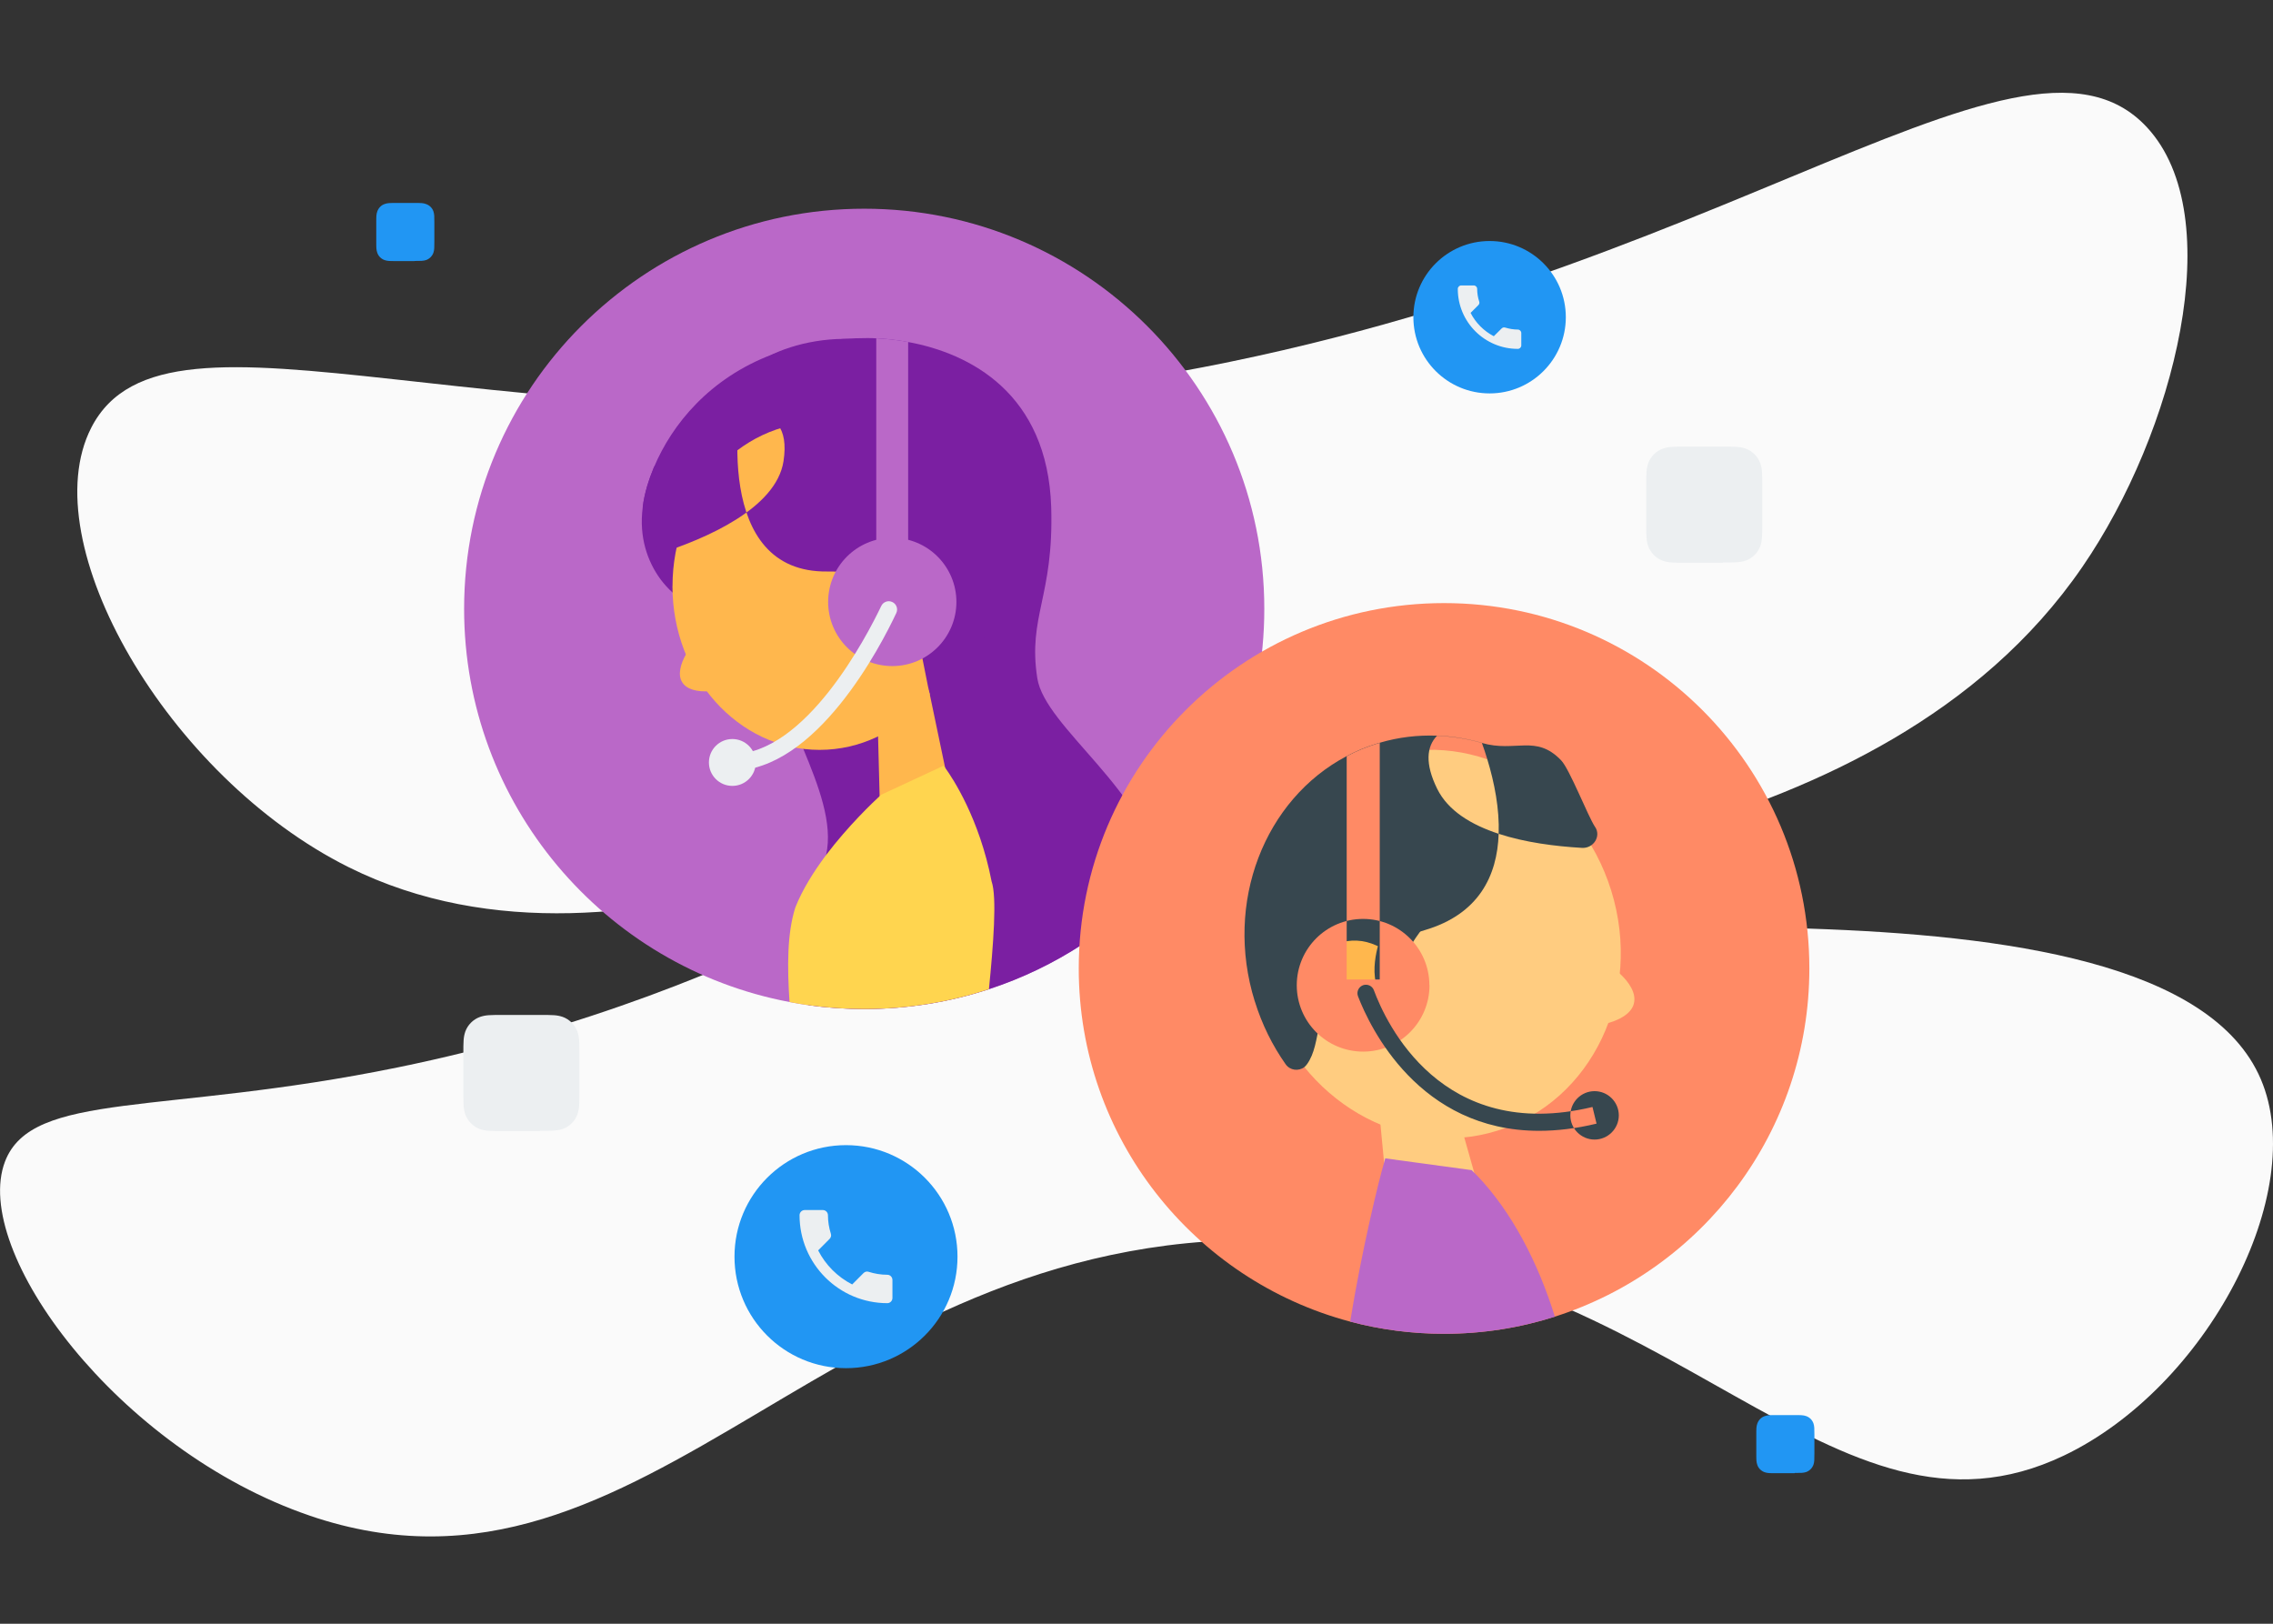 <svg xmlns="http://www.w3.org/2000/svg" width="392" height="280"><rect width="100%" height="100%" fill="#333333" stroke="none"/><g fill="none"><path fill="#FAFAFA" d="M53.4 261.36c58.9 20.08 90.03-50.9 168.8-47.44 66.75 2.94 93.82 56.12 133.74 37.08 24.6-11.74 42.33-45.3 33.96-64.9-17.13-40.16-142.8-19.1-143.83-30-.8-8.5 77.63-6.75 113.05-58.34 15.94-23.2 25.37-60.43 11.15-75.8-22.3-24.08-78.63 31.67-187.36 45.27C86.4 79.3 28.84 48.13 15.73 73.77 5.6 93.6 28.88 133.97 60.15 149.55c49.26 24.52 111.42-15.94 112.88-12.05 1.22 3.24-41.14 33.6-104.42 46.56-40.55 8.3-63.05 4-67.74 16.22-5.92 15.46 19.5 49.8 52.55 61.08"/><path fill="#BA68C8" d="M218.04 105c0 17.8-6.72 34-17.77 46.22-7.97 8.83-18.17 15.58-29.73 19.36-6.76 2.22-14 3.42-21.5 3.42-3.26 0-6.46-.23-9.6-.66-1.1-.16-2.2-.33-3.28-.55-31.95-6.03-56.12-34.1-56.12-67.8 0-38.1 30.9-69 69-69s69 30.9 69 69"/><path fill="#7B1FA2" d="M200.27 151.22c-7.97 8.83-18.17 15.58-29.73 19.36-6.76 2.22-14 3.42-21.5 3.42-3.26 0-6.46-.23-9.6-.66v-.07c.75-10.04-.77-10.65 2.96-25.56.03-.08.05-.15.06-.24 1.26-5.5-1.36-12.1-3.92-18.32-.14-.32-.25-.6-.4-.9-.37-.94-.76-1.87-1.1-2.77-.7-1.72-1.3-3.38-1.75-4.93-.67-2.25-2.07-4.5-3.8-6.54-2.2-2.62-4.92-4.93-7.28-6.62-1.65-1.17-3.12-2.05-4.07-2.45-1.37-.6-2.82-1.53-4.16-2.77-.73-.66-1.43-1.43-2.07-2.28-2.24-3.06-3.73-7.25-3.07-12.37v-.08c.02-.14.04-.28.06-.43.02-.15.04-.3.06-.44.06-.3.1-.58.17-.88.13-.6.28-1.2.46-1.82.32-1.08.73-2.2 1.2-3.32 3.1-7.37 9.58-15.35 20.43-19.44.05-.02.1-.05.17-.07 3.54-1.32 7.56-2.25 12.1-2.6h.1c1.3-.1 2.58-.14 3.94-.14.5 0 1.02 0 1.58.04.4.02.8.04 1.22.07.9.07 1.84.17 2.83.32.48.07.97.16 1.46.25 10.62 1.94 24.04 8.82 24.67 28.47.47 15.45-4.06 18.8-2.4 29.5 1.33 8.5 18.98 19.42 21.37 34.28"/><path fill="#FFB74D" d="M115.97 101.06c0 15.6 11.36 28.25 25.37 28.25 14 0 25.37-12.64 25.37-28.24 0-15.6-11.35-28.25-25.36-28.25-14 0-25.37 12.66-25.37 28.26"/><path fill="#7B1FA2" d="M170.57 105.63s-3.07 19.82-6.33 19.38c-8-1.07 0-26.75-21.54-26.46-19.7.27-15.64-27.87-14.18-33.25 1.47-5.4 21.03-11 30.07-2.46 9.04 8.56 13.93 25.92 11.97 42.8M110.86 87.42v.1c.34 3.1 1.53 5.74 3.08 7.86 7.62-2.45 19.9-7.65 21.18-15.83 1.85-11.97-10.32-8.53-17.94-2.82-1.73 1.3-3.2 2.55-4.4 3.8-.46 1.13-.86 2.25-1.18 3.33-.36 1.24-.6 2.43-.74 3.56"/><path fill="#FFB74D" d="M146.76 108.5c2.03 3.26 8.35 3 11.6.97 3.26-2.03 4.26-6.3 2.24-9.56-2.03-3.25-6.3-4.25-9.56-2.22-3.26 2.02-6.3 7.57-4.28 10.83m-29.1 9.14c1.57 2.53 7.53 1.67 10.8-.35 3.24-2.04 4.6-5.73 3.03-8.26-1.58-2.54-5.5-2.95-8.76-.92-3.25 2.02-6.66 7-5.08 9.52m47.43 24.7l-4.72-22.57c-.5-2.24-3.66-6.38-5.9-5.88-1.98.43-3.3 2.2-3.26 4.16l.67 25.9c.08 3.68 3.15 6.6 6.84 6.5 3.7-.1 6.6-3.16 6.5-6.85 0-.42-.06-.87-.15-1.27"/><path fill="#FFD54F" d="M170.54 170.58c-6.76 2.22-14 3.42-21.5 3.42-3.26 0-6.46-.23-9.6-.66-1.1-.16-2.2-.33-3.28-.55-.4-6.04-.43-11.82 1-16.3 1.22-3.1 3.2-6.23 5.3-9.04 3.88-5.13 8.2-9.2 9.26-10.18.16-.15.24-.22.24-.22l10.75-5s.12.12.33.4c1.24 1.72 5.87 8.7 7.97 19.54.95 2.7.3 10.98-.46 18.58"/><path fill="#BA68C8" d="M142.82 103.8c0 6.1 4.95 11.06 11.06 11.06 6.1 0 11.06-4.95 11.06-11.06 0-6.1-4.95-11.06-11.06-11.06-6.1 0-11.06 4.95-11.06 11.06M151.12 58.33v44.5h5.5V58.97c-1.97-.37-3.83-.55-5.5-.63"/><path fill="#ECEFF1" d="M122.26 131.48c0 2.23 1.8 4.04 4.04 4.04 2.23 0 4.04-1.8 4.04-4.04 0-2.23-1.8-4.04-4.04-4.04-2.23 0-4.04 1.8-4.04 4.04"/><path fill="#ECEFF1" d="M126.3 132.9c14.5 0 25.6-21.48 28.28-27.2.34-.72 0-1.6-.73-1.9-.7-.32-1.53 0-1.86.68-2.54 5.3-13.03 25.57-25.7 25.57v2.86z"/><path fill="#FF8A65" d="M312.04 167c0 28.13-18.44 51.95-43.9 60.05-6 1.92-12.44 2.95-19.1 2.95-5.6 0-11.03-.73-16.2-2.1-26.94-7.15-46.8-31.7-46.8-60.9 0-34.8 28.2-63 63-63s63 28.2 63 63"/><path fill="#FFCC80" d="M277.87 153.58c5.53 17.78-3.27 36.33-19.65 41.4-16.37 5.1-34.13-5.2-39.65-22.98-5.53-17.8 3.27-36.33 19.65-41.4 16.37-5.1 34.13 5.2 39.65 22.98"/><path fill="#37474F" d="M216.4 172.66c1.24 4 3.05 7.64 5.32 10.86.76 1.08 2.23 1.24 3.22.5.17-.15.33-.3.46-.5 1.33-1.82 1.6-4.28 2.18-6.98.62-2.92 1.6-6.13 4.67-9.15 1.32-1.3 3.02-2.56 5.25-3.75.15-.07.3-.16.45-.23.03-.02.06-.03.1-.05 1.9-.96 4.16-1.88 6.87-2.72.27-.08.54-.17.8-.25 9.3-2.74 12.5-9.35 12.74-16.62.15-4.27-.72-8.77-1.96-12.84-.3-.97-.6-1.93-.94-2.84-2.5-.7-5.1-1.15-7.73-1.23-3.3-.12-6.6.25-9.88 1.22-.16.03-.3.08-.46.13-1.85.57-3.6 1.3-5.25 2.18-14.14 7.45-21.15 25.2-15.85 42.26M275.08 142.58c1.1 1.6-.26 3.74-2.24 3.63-4.65-.27-9.85-.94-14.38-2.43-4.75-1.56-8.73-3.97-10.6-7.75-2.14-4.33-1.83-7.3-.04-9.15 2.62.1 5.23.52 7.73 1.23 5.8 1.7 9.32-1.55 13.68 3 1.46 1.5 4.65 9.7 5.85 11.48"/><path fill="#FFB74D" d="M244.52 173.25c-1.22 4.44-8.7 6.43-13.23 5.3-4.53-1.12-7.2-5.64-6-10.08 1.22-4.45 5.86-7.14 10.4-6.02 4.5 1.13 10.03 6.35 8.82 10.8"/><path fill="#FFCC80" d="M281.77 173.1c-.95 3.45-8.22 4.63-12.74 3.5-4.52-1.12-7.42-4.84-6.48-8.3.95-3.45 5.38-5.34 9.9-4.22 4.52 1.13 10.26 5.55 9.32 9"/><path fill="#37474F" d="M253.52 153.1c-7.3 3.2-12.83 13.3-14.48 19.4-3.84-3.33-.96-10.76-.96-10.76l3.2-7.87 12.24-.77z"/><path fill="#FFCC80" d="M239.9 213.07l-2.77-29.04c-.24-2.9 2.02-9.1 4.92-9.32 2.56-.2 4.83 1.45 5.5 3.83l8.92 31.55c1.27 4.5-1.35 9.18-5.84 10.44-4.5 1.28-9.17-1.34-10.44-5.84-.16-.52-.26-1.1-.3-1.6"/><path fill="#BA68C8" d="M268.15 227.05c-6.02 1.92-12.45 2.95-19.1 2.95-5.6 0-11.04-.73-16.2-2.1 2-12.37 5-24.6 5.85-27.42.13-.47.2-.73.2-.73l14.9 2.03s.16.15.45.45c.14.15.3.3.5.5 6.03 6.3 10.55 15.12 13.4 24.32"/><path fill="#FF8A65" d="M232.25 130.4v38.5h5.7v-40.8c-.16.03-.3.08-.46.13-1.85.57-3.6 1.3-5.25 2.18M246.53 169.9c0 6.32-5.12 11.44-11.44 11.44-6.33 0-11.45-5.12-11.45-11.44 0-6.32 5.12-11.44 11.44-11.44 6.3 0 11.43 5.12 11.43 11.44"/><path fill="#37474F" d="M279.18 192.33c0 2.3-1.88 4.18-4.18 4.18s-4.18-1.87-4.18-4.17 1.87-4.18 4.18-4.18c2.3 0 4.18 1.87 4.18 4.18M265.44 195c3.03 0 6.33-.38 9.9-1.24l-.7-2.87c-26.1 6.26-35.64-14.57-37.7-20.13-.26-.72-1.04-1.1-1.78-.9-.82.25-1.27 1.14-.96 1.94 2.06 5.35 10.52 23.2 31.24 23.2"/><path fill="#2196F3" d="M165.13 216.7c0 10.62-8.6 19.23-19.23 19.23s-19.23-8.6-19.23-19.23c0-10.62 8.6-19.23 19.23-19.23 10.62 0 19.23 8.6 19.23 19.23"/><path fill="#ECEFF1" d="M141.1 215.62c1.28 2.52 3.35 4.58 5.87 5.87l1.96-1.97c.24-.24.6-.32.9-.2 1 .32 2.1.5 3.2.5.48 0 .88.4.88.9v3.1c0 .5-.4.9-.88.9-8.36 0-15.14-6.8-15.14-15.16 0-.5.4-.9.9-.9h3.1c.5 0 .9.4.9.9 0 1.1.18 2.18.5 3.18.1.3.03.66-.22.9l-1.96 1.97z"/><path fill="#2196F3" d="M270.04 54.7c0 7.26-5.9 13.14-13.14 13.14-7.26 0-13.15-5.88-13.15-13.14 0-7.26 5.9-13.14 13.15-13.14s13.14 5.88 13.14 13.14"/><path fill="#ECEFF1" d="M253.62 53.96c.88 1.73 2.3 3.13 4 4.02l1.35-1.34c.17-.17.4-.22.62-.15.67.2 1.4.34 2.17.34.33 0 .6.27.6.6v2.13c0 .34-.27.6-.6.6-5.72 0-10.35-4.63-10.35-10.34 0-.34.27-.6.6-.6h2.14c.33 0 .6.26.6.6 0 .76.13 1.5.35 2.17.08.2.03.45-.14.62l-1.34 1.34zM93.12 195c2.22 0 2.93 0 3.93-.32 1.18-.42 2.13-1.37 2.54-2.55.33-1 .33-1.7.33-3.92v-6.4c0-2.2 0-2.92-.34-3.92-.43-1.17-1.37-2.12-2.55-2.54-1-.33-1.7-.33-3.92-.33h-6.4c-2.22 0-2.93 0-3.93.34-1.18.42-2.12 1.37-2.54 2.54-.33 1-.33 1.7-.33 3.93v6.4c0 2.23 0 2.93.33 3.93.42 1.17 1.38 2.13 2.54 2.55 1 .33 1.7.33 3.93.33h6.4zm204-98c2.22 0 2.93 0 3.93-.32 1.18-.42 2.13-1.37 2.54-2.55.33-1 .33-1.7.33-3.92v-6.4c0-2.2 0-2.92-.34-3.92-.43-1.17-1.37-2.12-2.55-2.54-1-.33-1.7-.33-3.92-.33h-6.4c-2.22 0-2.93 0-3.93.34-1.18.42-2.12 1.37-2.54 2.54-.33 1-.33 1.7-.33 3.93v6.4c0 2.23 0 2.93.33 3.93.42 1.17 1.38 2.13 2.54 2.55 1 .33 1.7.33 3.93.33h6.4z"/><path fill="#2196F3" d="M309.52 254c1.1 0 1.47 0 1.97-.16.58-.2 1.05-.68 1.26-1.27.16-.5.16-.85.16-1.96v-3.2c0-1.1 0-1.45-.16-1.95-.2-.6-.68-1.07-1.27-1.27-.5-.17-.87-.17-1.98-.17h-3.2c-1.1 0-1.46 0-1.96.18-.6.2-1.06.68-1.27 1.27-.18.5-.18.85-.18 1.96v3.2c0 1.12 0 1.47.17 1.97.2.6.68 1.06 1.26 1.27.5.17.86.17 1.97.17h3.2zm-238-209c1.1 0 1.47 0 1.97-.16.58-.2 1.05-.68 1.26-1.27.16-.5.16-.85.16-1.96v-3.2c0-1.1 0-1.45-.16-1.95-.2-.6-.68-1.07-1.27-1.27C73 35 72.62 35 71.5 35h-3.2c-1.1 0-1.46 0-1.96.18-.6.2-1.06.68-1.27 1.27-.18.5-.18.85-.18 1.96v3.2c0 1.12 0 1.47.17 1.97.2.6.68 1.06 1.26 1.27.5.17.86.17 1.97.17h3.2z"/></g></svg>